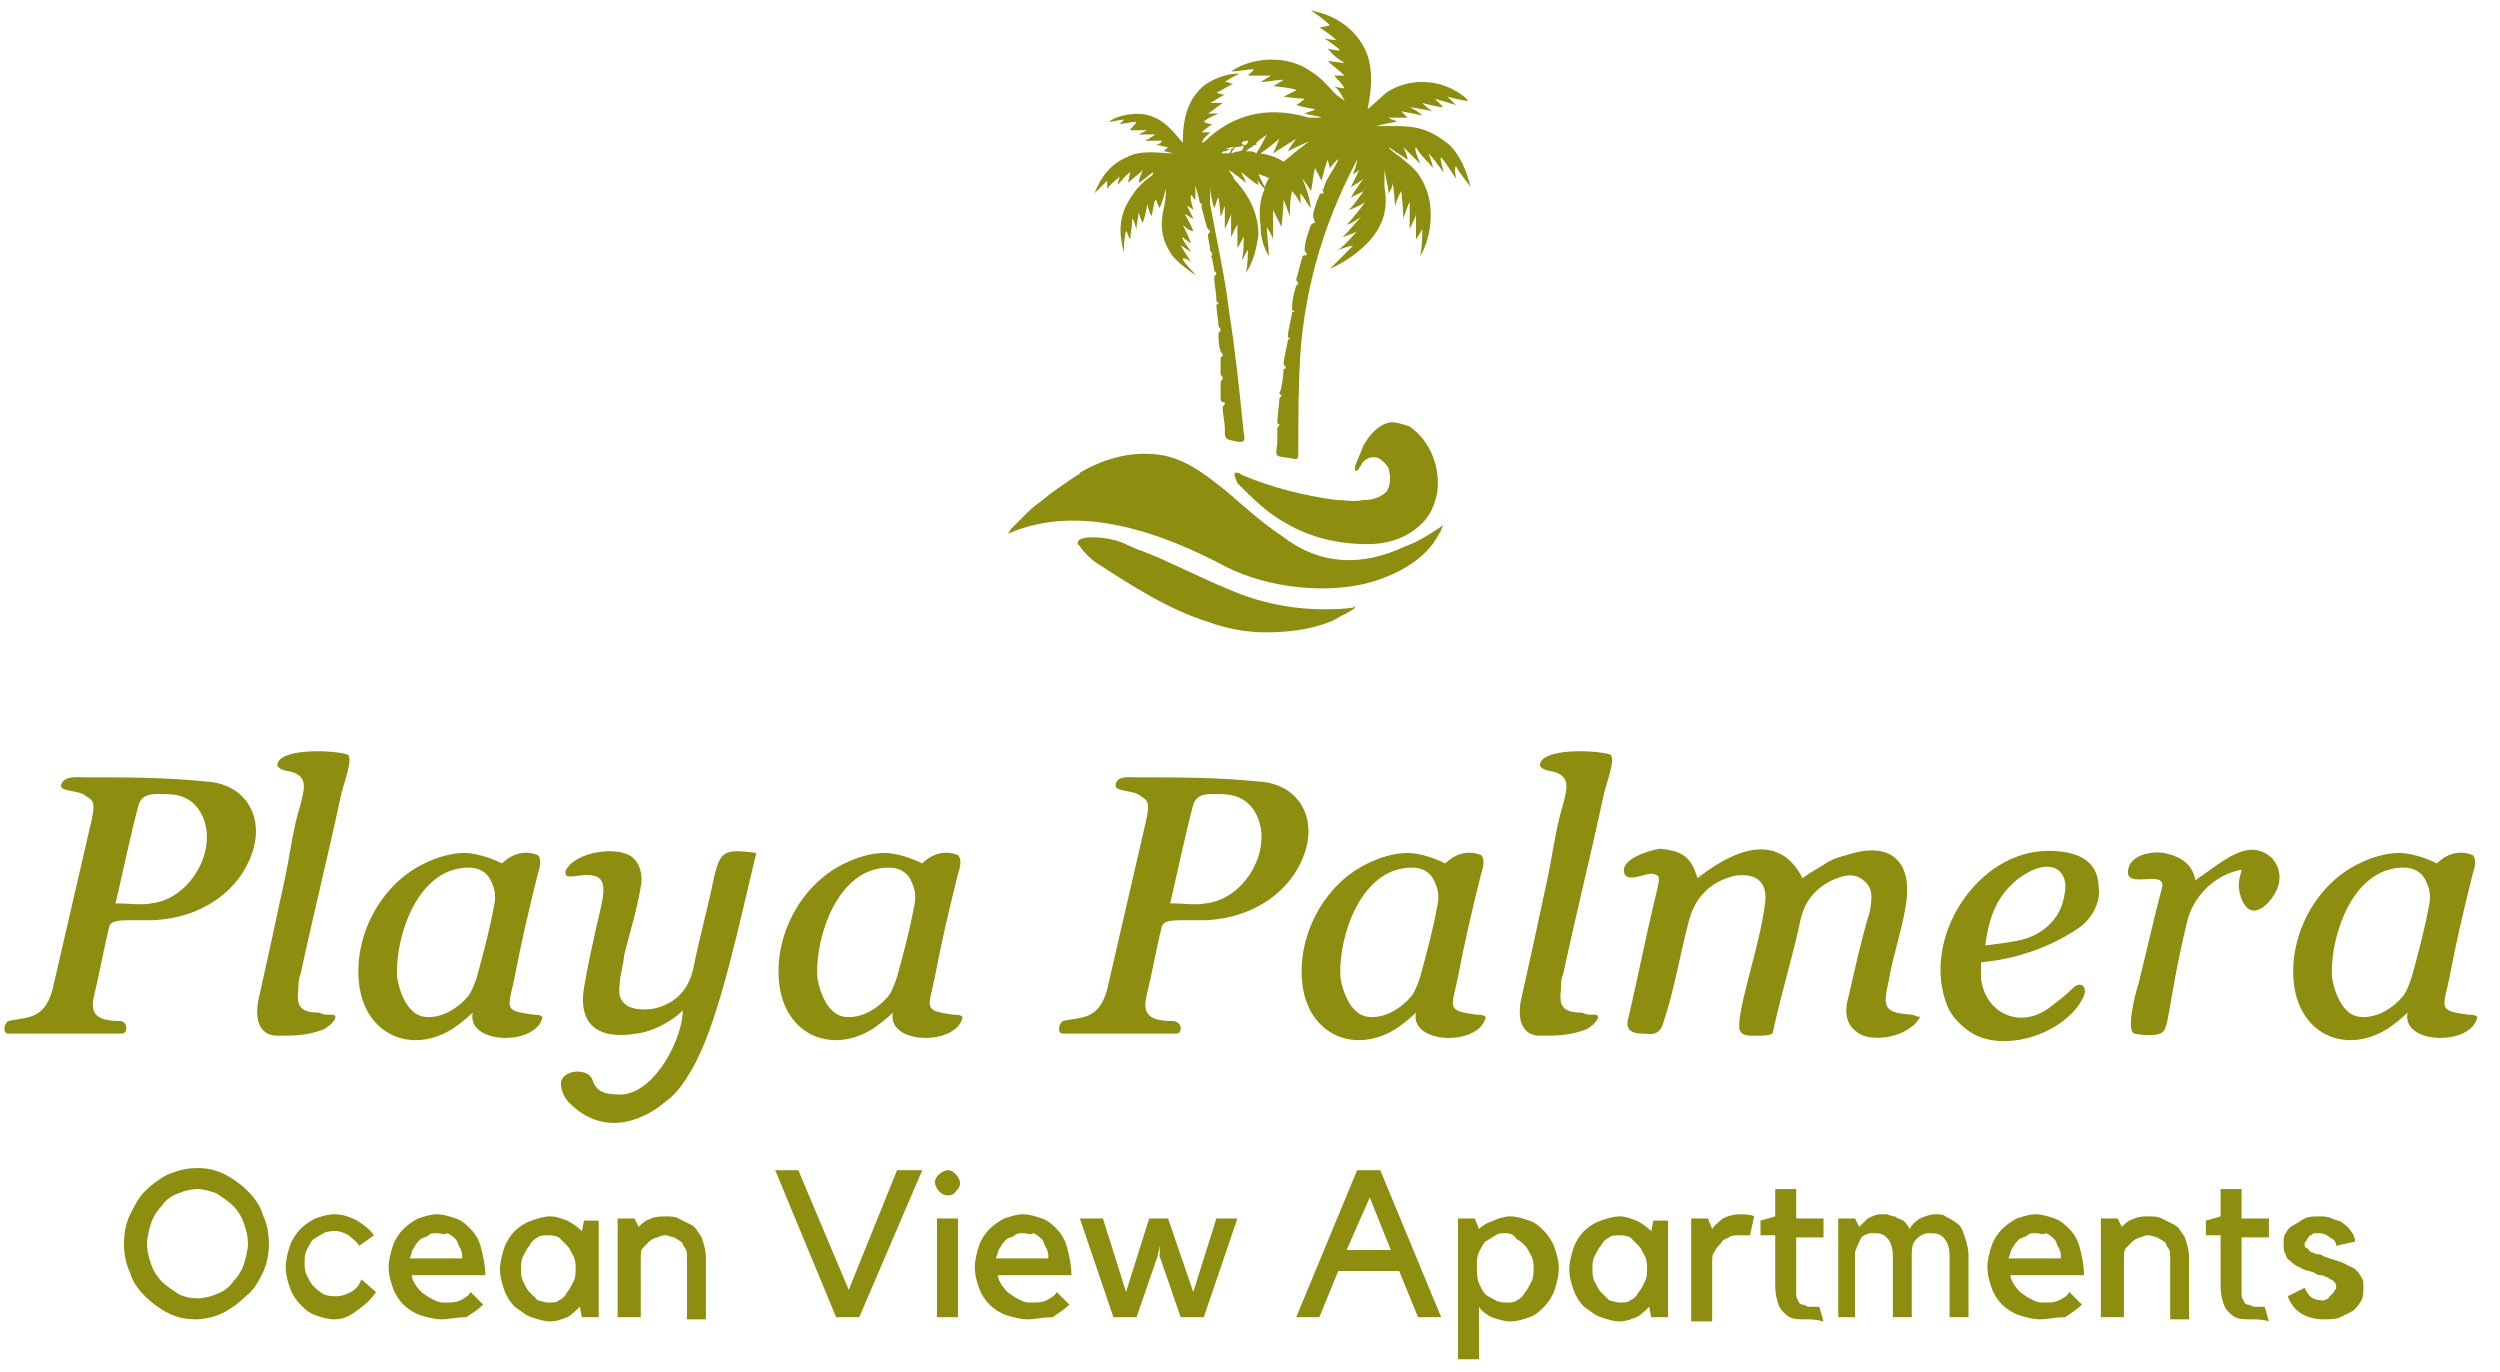 <?xml version="1.0" encoding="utf-8"?>
<!-- Generator: Adobe Illustrator 28.1.0, SVG Export Plug-In . SVG Version: 6.00 Build 0)  -->
<svg version="1.1" id="Warstwa_1" xmlns="http://www.w3.org/2000/svg" xmlns:xlink="http://www.w3.org/1999/xlink" x="0px" y="0px"
	 viewBox="0 0 119 65.3" style="enable-background:new 0 0 119 65.3;" xml:space="preserve">
<style type="text/css">
	.st0{fill:#8D8E0F;}
</style>
<g>
	<path class="st0" d="M68.7,25c0,0-0.1,0.2-0.1,0.2c0,0.1-0.1,0.2-0.1,0.2c-0.6,1.2-1.9,1.9-3.2,2.3c-2.1,0.6-4.9,0.3-6.9-0.7
		c-3-1.6-7-3.1-10.4-1.6c0,0,0,0,0,0c0,0,0,0,0,0c0-0.1,0.1-0.1,0.1-0.2c0.1-0.1,0.1-0.1,0.2-0.2c0.1-0.1,0.3-0.3,0.4-0.4
		c0.3-0.3,0.5-0.5,0.8-0.7c0.6-0.5,1.2-0.9,1.8-1.3c0,0,0.1,0,0.1-0.1c1.2-0.7,2.6-1.1,4.1-0.8c1.2,0.3,2,1,2.9,1.7
		c0.8,0.7,1.7,1.5,2.6,2.1c1.8,1.4,3.8,1.5,5.9,0.5C67.5,25.8,68.1,25.4,68.7,25"/>
	<path class="st0" d="M64.5,28.9c0,0.1-0.3,0.2-0.4,0.3c-0.3,0.1-0.5,0.3-0.8,0.4c-1,0.4-2.1,0.5-3.1,0.5c-0.9,0-1.9-0.2-2.7-0.5
		c-1.9-0.6-3.6-1.7-5.3-2.8c-0.3-0.2-0.6-0.5-0.8-0.8c0,0-0.1-0.1-0.1-0.1c-0.1-0.5,1.4-0.3,1.7-0.2c0.5,0.1,0.9,0.4,1.3,0.5
		c0.5,0.2,1,0.4,1.4,0.6c0.9,0.4,1.9,0.9,2.9,1.3c1.4,0.6,2.9,0.9,4.4,0.9c0.5,0,1,0,1.5-0.1C64.3,28.8,64.4,28.8,64.5,28.9
		C64.4,28.8,64.5,28.8,64.5,28.9C64.5,28.9,64.5,28.9,64.5,28.9"/>
	<path class="st0" d="M69.3,7.9c0.2,0.4,0.5,0.7,0.7,1c-0.2-0.8-0.5-1.5-1-2c-1-0.8-1.6-0.9-2.7-0.9c-0.1,0-0.7,0-0.8,0
		c0,0,0.8-0.2,1-0.2c-0.1-0.1-0.3-0.1-0.4-0.2c0.3,0,0.6,0,0.9,0c-0.1-0.1-0.3-0.3-0.3-0.3c0,0,0.6,0.1,1,0.2
		c-0.2-0.2-0.4-0.3-0.6-0.4c0,0,0.7,0.1,1.1,0.2c-0.2-0.1-0.4-0.3-0.5-0.4c0,0,0.7,0.2,1,0.2c-0.1-0.1-0.3-0.3-0.4-0.4
		c0,0,0.7,0.2,1,0.3c-0.1-0.1-0.3-0.3-0.4-0.4c0,0,0.7,0.2,1,0.2c-0.1-0.1-0.1-0.1-0.2-0.2c-1.3-1-2.8-0.8-3.7-0.2
		c-0.1,0.1-0.9,0.8-0.9,0.8c0.2-1,0.3-2.1-0.2-3c-0.5-0.9-1.4-1.5-2.5-1.7c0.3,0.2,0.6,0.4,0.9,0.7c0,0-0.3,0.1-0.5,0.1
		c0.3,0.2,0.6,0.4,0.8,0.6c0,0-0.4,0-0.6-0.1c0.3,0.2,0.6,0.4,0.8,0.6c0,0-0.4,0-0.6-0.1C63.4,2.6,63.7,2.8,64,3
		c0,0-0.8-0.1-0.8-0.1c0.2,0.2,0.6,0.5,0.8,0.7c0,0-0.3,0-0.5,0c0.2,0.2,0.4,0.4,0.5,0.6c0,0-0.3,0-0.5-0.1C63.8,4.3,64,4.8,64,4.8
		c-0.1-0.1-0.3-0.2-0.4-0.3c-0.4-0.4-0.7-0.8-1.2-1.1c-1.1-0.8-2.8-0.7-3.8,0c0.4,0,0.7-0.1,1.1-0.1c0,0-0.2,0.2-0.3,0.3
		c0,0,1.1,0,1.1,0c-0.2,0.1-0.3,0.2-0.5,0.3c0.4,0,0.7-0.1,1.1-0.1c0,0-0.3,0.2-0.5,0.3c0,0,1.1,0.1,1.1,0.2
		c-0.2,0.1-0.4,0.2-0.6,0.3c0,0,0.7,0.1,1,0.1c0,0-0.2,0.2-0.4,0.3c0.3,0.1,0.9,0.2,0.9,0.2c-0.1,0.1-0.3,0.1-0.5,0.2
		c0.3,0.1,0.6,0.1,0.8,0.2c0,0-0.4,0-0.6,0c-1.7-0.5-3.3-0.3-4.7,0.9c-0.1,0.1-0.3,0.3-0.4,0.3c0,0,0.1-0.2,0.1-0.2
		c0.1-0.1,0.2-0.2,0.3-0.3h-0.4c0.2-0.2,0.4-0.3,0.5-0.4c-0.1,0-0.2,0-0.4-0.1c0.2-0.2,0.5-0.3,0.7-0.4c-0.2,0-0.5,0-0.5,0
		c0.2-0.1,0.4-0.3,0.7-0.5c-0.2,0-0.6,0-0.6,0c0.2-0.1,0.5-0.3,0.7-0.4c-0.1,0-0.2,0-0.4-0.1c0.3-0.1,0.5-0.3,0.8-0.4
		c-0.1,0-0.2-0.1-0.4-0.1c0.3-0.2,0.5-0.3,0.7-0.4c-0.6,0-1.1,0.2-1.6,0.5c-0.9,0.7-1.1,1.7-1.1,2.8c-0.5-0.6-0.9-1.1-1.6-1.3
		c-0.6-0.2-1.6,0-1.9,0.3c0.2,0,0.4-0.1,0.7-0.1c-0.1,0.1-0.2,0.2-0.2,0.2c0.2,0,0.5-0.1,0.8-0.1C54,6,53.8,6.1,53.8,6.2
		c0.2,0,0.5,0,0.8,0c-0.2,0.1-0.4,0.2-0.4,0.2c0,0,0.6,0,0.8,0c0,0-0.3,0.2-0.5,0.3c0.2,0,0.6,0,0.8,0c0,0.1-0.2,0.2-0.3,0.2
		c0.2,0,0.4,0.1,0.6,0.1c-0.1,0.1-0.1,0.1-0.2,0.2c0.1,0,0.4,0.1,0.5,0.1c-0.7,0-1.6-0.2-2.3,0.2c-0.7,0.3-1.2,0.9-1.5,1.7
		c0.2-0.2,0.4-0.4,0.6-0.6c0,0.1,0,0.4,0,0.4c0.1-0.2,0.4-0.4,0.6-0.6c0,0-0.1,0.3-0.1,0.4c0.2-0.2,0.4-0.5,0.6-0.6
		c0,0-0.1,0.4-0.1,0.5c0.2-0.2,0.5-0.4,0.7-0.6c0,0-0.2,0.4-0.2,0.6c0.1,0,0.5-0.4,0.7-0.5l-0.1,0.3L55.3,8
		c-0.5,0.4-0.7,0.5-0.9,0.7c-0.2,0.2-0.4,0.4-0.5,0.6c-0.6,0.8-0.7,1.7-0.4,2.7c0-0.2,0-0.7,0.1-1c0.1,0.1,0.1,0.3,0.2,0.4
		c0-0.3,0.1-0.6,0.1-1c0.1,0.1,0.1,0.3,0.2,0.5c0-0.3,0.1-0.6,0.1-0.8c0,0,0.1,0.4,0.2,0.5c0.1-0.3,0.2-0.7,0.2-0.9
		c0,0,0.1,0.4,0.2,0.6c0.1-0.3,0.1-0.6,0.2-0.8c0.1,0.1,0.1,0.3,0.2,0.4c0.1-0.2,0.3-0.9,0.3-0.9c0,0.2,0,0.4-0.1,0.9
		c-0.2,0.8-0.1,1.5,0.3,2.1c0.2,0.4,0.8,0.8,1.2,1.1c-0.1-0.2-0.6-0.6-0.6-0.8c0.2,0,0.3,0.1,0.4,0.2c-0.1-0.2-0.5-0.8-0.5-0.8
		c0.1,0,0.3,0.2,0.5,0.3c-0.2-0.3-0.5-0.7-0.4-0.7c0.1,0.1,0.3,0.2,0.4,0.3c-0.1-0.3-0.4-0.9-0.4-0.9c0.1,0.1,0.3,0.3,0.5,0.3
		c-0.1-0.3-0.3-0.6-0.4-0.8c0.1,0,0.3,0.2,0.4,0.2c-0.1-0.2-0.2-0.4-0.3-0.6c0.2,0.1,0.2,0.1,0.3,0.2c0-0.1-0.2-0.6-0.1-0.7
		c0-0.1,0.2,0.3,0.2,0.2c0,0,0-0.7,0-0.7c0,0.1,0.2,0.7,0.2,0.8c0,0.1,0.1,0.1,0.1,0.1l0,0.2c0.1,0.3,0.2,0.9,0.3,1
		c0,0,0.1,0.1,0.1,0.1c0,0.1-0.1,0.1-0.1,0.2c0,0.2,0.1,0.5,0.1,0.7c0,0.1,0.1,0.1,0.1,0.2c0,0.1-0.1,0.1,0,0.2
		c0,0.1,0.1,0.5,0.1,0.6c0,0,0.1,0.1,0.1,0.1c0,0.1-0.1,0.1-0.1,0.2c0,0.4,0.1,0.7,0.1,1.1c0,0.1,0.1,0.1,0.1,0.1
		c0,0.1-0.1,0.1-0.1,0.1c0,0.3,0.1,0.8,0.1,1c0,0.1,0.1,0.1,0.1,0.2c0,0.1-0.1,0.1-0.1,0.2c0,0.2,0,0.6,0.1,0.8
		c0,0.1,0.1,0.1,0.1,0.2c0,0.1-0.1,0.1-0.1,0.1c0,0.2,0,0.6,0,0.8c0,0.1,0.1,0.1,0.1,0.2c0,0.1-0.1,0.1-0.1,0.2c0,0.1,0,0.6,0,0.8
		c0,0.2,0.2,0.1,0.2,0.2c0,0.1-0.1,0.1-0.1,0.2c0,0.3,0.1,0.7,0.1,1c0,0.5,0,0.5,0.5,0.6c0.4,0.1,0.5,0,0.4-0.4
		c-0.2-2-0.4-3.9-0.7-5.8c-0.2-1.7-0.6-3.4-0.9-5.1c0-0.1,0-0.8,0-0.8c0,0.2,0.1,0.8,0.2,1c0.1-0.2,0.1-0.4,0.2-0.5
		c0,0,0.1,0.7,0.1,0.9c0.1-0.1,0.1-0.3,0.2-0.5c0,0.4,0,0.7,0,1.1c0.1-0.2,0.3-0.7,0.3-0.7c0,0.3,0,0.8,0,1.1
		c0.1-0.2,0.2-0.5,0.3-0.6c0,0,0,0.8,0,1.1c0.1-0.1,0.3-0.6,0.3-0.5c0,0.3,0,0.8-0.1,1.1c0.1-0.1,0.2-0.4,0.3-0.5c0,0,0,0.8-0.1,1.1
		c0.4-0.6,0.5-1.2,0.6-1.8c0-1-0.4-1.8-1-2.5c-0.1-0.1-0.2-0.2-0.2-0.3c-0.1-0.1-0.2-0.3-0.2-0.3c0.2,0.1,0.8,0.6,0.8,0.6
		c0-0.1-0.2-0.4-0.2-0.5c0,0,0.7,0.6,0.8,0.6c0-0.1-0.1-0.4-0.2-0.5C59.7,8.4,60,8.8,60.2,9c-0.2,0.4-0.3,1-0.2,1.7
		c0,0.5,0.1,1,0.4,1.5c0-0.4-0.1-1-0.1-1.4c0,0,0.3,0.5,0.3,0.6c0,0,0-1,0-1.4c0,0,0.3,0.6,0.4,0.8c0,0,0.1-0.9,0.1-1.3
		c0,0,0.2,0.5,0.3,0.8c0-0.4,0-0.8,0.1-1.2c0.2,0.2,0.3,0.4,0.4,0.6c0,0,0-0.4,0-0.5c0.2,0.2,0.3,0.5,0.5,0.7
		c-0.1-0.7-0.3-1.1-0.4-1.4c0,0,0.3,0.4,0.4,0.6c0.1-0.4,0.1-0.8,0.2-1.1c0,0,0.2,0.4,0.3,0.6c0.1-0.3,0.2-0.8,0.3-1
		c0,0,0.1,0.4,0.1,0.4c0,0,0.4-0.5,0.4-0.4c-0.2,0.5-0.6,0.9-0.7,1.4C62.9,9,63,9.1,63,9.2c0,0-0.2,0-0.2,0.1c0,0-0.3,0.7-0.3,1
		l0.1,0.3c0,0-0.1,0-0.2,0.1c-0.1,0.3-0.3,0.8-0.3,1.2c0,0.1,0.1,0.1,0.1,0.2c0,0.1-0.1,0-0.2,0.1c-0.1,0.3-0.2,0.8-0.3,1.1
		c0,0.1,0.1,0.1,0.1,0.2c0,0-0.1,0.1-0.1,0.1c-0.1,0.3-0.2,0.7-0.2,1.1c0,0.1,0.1,0.1,0.1,0.1c0,0.1-0.1,0-0.1,0.1
		c0,0.1-0.2,0.9-0.2,1.1c0,0.1,0.1,0.1,0.1,0.1c0,0.1-0.1,0-0.1,0.1c0,0.1-0.2,0.9-0.2,1.1c0,0.1,0.1,0.1,0.1,0.2
		c0,0.1-0.1,0-0.1,0.1c0,0.2-0.1,1-0.2,1.1c0,0.1,0.1,0.1,0.1,0.1c0,0.1-0.1,0.1-0.1,0.2c0,0.1-0.1,0.9-0.1,1.1
		c0,0.1,0.1,0.1,0.1,0.1c0,0.1-0.1,0.1-0.1,0.2c0,0.2,0,0.5,0,0.7c-0.1,0.7-0.1,0.6,0.6,0.7c0.4,0.1,0.4,0.1,0.4-0.4
		c0-1.6,0-3,0.1-4.6c0.2-2.7,0.9-5.8,2.7-9.2c0,0.2-0.2,0.7-0.2,0.7c0,0,0.3-0.2,0.3-0.2c-0.1,0.2-0.3,0.6-0.4,0.8
		c0.2-0.1,0.5-0.3,0.6-0.4c0,0-0.5,0.7-0.6,0.9c0.2-0.1,0.4-0.2,0.6-0.3c0,0-0.4,0.6-0.7,0.9c0.3-0.1,0.7-0.3,0.8-0.4
		c0,0-0.6,0.8-0.9,1.1c0.3-0.1,0.6-0.3,0.7-0.4c0,0-0.6,0.7-0.9,1c0.2-0.1,0.6-0.2,0.7-0.3c0,0-0.6,0.7-0.9,0.9c0,0,0.5-0.2,0.7-0.2
		c0,0-0.9,0.9-1.1,1.1c0.9-0.4,2-1.2,2.4-2.1c0.3-0.6,0.3-1.2,0.2-1.8c0-0.2,0-0.9,0-0.9c0,0.3,0.2,0.9,0.2,1.2
		c0.1-0.1,0.2-0.4,0.2-0.5c0,0,0.1,0.8,0.1,1.1c0,0,0.2-0.6,0.3-0.7c0,0,0.1,0.9,0.1,1.3c0,0,0.2-0.6,0.3-0.8c0,0,0,0.9,0,1.3
		c0.1-0.2,0.3-0.6,0.3-0.7c0,0,0,0.9,0,1.2c0,0,0.2-0.3,0.3-0.5c0,0.3,0,0.8-0.1,1.3c0.6-1,0.7-2.6,0.1-3.6c-0.2-0.4-0.5-0.7-0.9-1
		c-0.2-0.2-0.6-0.4-0.7-0.6c0,0,0.6,0.4,0.9,0.6c0-0.2-0.2-0.6-0.2-0.6c0.2,0.2,0.6,0.6,0.8,0.8c-0.1-0.3-0.3-0.7-0.2-0.8
		C67.6,7.4,68,7.7,68.2,8c0-0.2-0.2-0.7-0.2-0.7c0.2,0.2,0.5,0.6,0.7,0.9c0-0.2-0.2-0.7-0.1-0.7c0.2,0.2,0.5,0.7,0.7,1
		C69.3,8.3,69.2,8.1,69.3,7.9 M59.4,6.6c0.1-0.1,0.2-0.2,0.2-0.2S59.5,6.5,59.4,6.6C59.4,6.6,59.4,6.6,59.4,6.6 M59.1,6.8
		C59.1,6.8,59.1,6.8,59.1,6.8c0.1-0.1,0.2-0.1,0.3-0.1c0,0.1,0,0.1-0.1,0.2C59.3,6.9,59.1,6.9,59.1,6.8 M58.5,7.3c0,0-0.3,0-0.3,0
		c-0.1,0,0-0.1,0.1-0.1c0.1,0,0.2-0.1,0.3-0.1C58.6,7.2,58.5,7.3,58.5,7.3 M58.3,7.1c0,0,0.3-0.1,0.4-0.1c0.1,0-0.1,0.1-0.1,0.1
		C58.6,7.1,58.3,7.1,58.3,7.1 M59,7.2c-0.1,0-0.4,0.1-0.4,0.1c0,0,0.1-0.2,0.2-0.3c0,0,0.3,0,0.4-0.1C59.2,7.1,59.1,7.2,59,7.2
		 M59.3,7.2c0.1-0.1,0.3-0.2,0.4-0.3c0,0,0.1,0,0.1,0c0,0,0-0.1,0-0.1c0.2-0.2,0.4-0.3,0.5-0.4C60.2,6.6,60,7,59.8,7.3
		C59.7,7.2,59.5,7.2,59.3,7.2 M60.4,8.5c-0.1,0.1-0.1,0.2-0.2,0.4c-0.1-0.2-0.3-0.6-0.3-0.6C60,8.3,60.5,8.5,60.4,8.5 M61.1,7.7
		c0,0-0.4-0.3-1.1-0.4c0.3-0.2,0.8-0.6,0.9-0.7c0,0-0.2,0.5-0.3,0.7c0,0,0.8-0.5,1.1-0.7c0,0-0.3,0.4-0.4,0.6c0,0,0.8-0.4,1.1-0.5
		C62.4,6.6,61.1,7.7,61.1,7.7"/>
	<path class="st0" d="M58.8,22.5c0.1,0,0.2,0,0.3,0.1c1.4,0.6,3,1,4.5,1.2c0.4,0,0.9,0.1,1.3,0c0.4,0,0.8-0.1,1.1-0.4
		c0.2-0.3,0.2-0.7,0.1-1.1c-0.1-0.2-0.3-0.4-0.5-0.5c-0.3-0.1-0.6,0-0.8,0.3c0,0.1-0.1,0.1-0.1,0.2c0,0-0.1,0.1-0.1,0.1
		c0,0,0,0-0.1,0c0,0,0,0,0,0c0-0.1,0-0.1,0-0.2c0.1-0.3,0.3-0.7,0.4-1c0.3-0.5,0.7-1,1.3-1.1c0.3,0,0.6,0.1,0.9,0.2
		c1,0.7,1.5,2,1.3,3.2c-0.1,0.5-0.3,1-0.7,1.4c-0.7,0.7-1.6,1-2.6,1c-1.4,0-2.7-0.3-3.9-1c-0.9-0.5-1.6-1.2-2.3-1.9
		C58.8,22.7,58.7,22.6,58.8,22.5C58.8,22.5,58.8,22.5,58.8,22.5"/>
	<path class="st0" d="M80.8,41.8c3.2-2.5,4.5-1,5,0c0.4-0.3,0.8-0.5,1.1-0.7c0.3-0.2,0.6-0.3,1-0.4c2.1-0.7,3.2,0.3,2.8,2.5
		c-0.2,1.2-0.6,2.3-0.8,3.5c-0.3,1.3-0.2,1.5,1.1,1.6c0.1,0,0.2,0.1,0.4,0.1c-0.4,0.8-1.8,1.2-2.7,0.9c-0.7-0.3-1-0.9-0.7-1.9
		c0.3-1.3,0.6-2.7,1-4c0.1-0.6,0.2-1.1-0.3-1.5c-0.5-0.4-1-0.2-1.5,0c-0.8,0.4-1.3,1-1.5,1.9c-0.3,1.5-1,3.8-1.3,5.3
		c0,0.2-0.4,0.2-0.9,0.2c-0.3,0-0.6,0-0.7-0.3c-0.1-0.6,0.4-2.3,0.7-3.5c0.2-0.8,0.4-1.6,0.5-2.4c0.2-1.1-0.4-1.6-1.5-1.4
		c-1.1,0.3-1.8,1-2.1,2.1c-0.4,1.5-0.7,3.3-1.2,4.8c-0.2,0.8-0.7,0.6-1,0.6c-0.2,0-0.9,0-0.7-0.7c0.4-1.7,0.8-3.7,1.2-5.4
		c0.3-1.3,0.4-1.4,0-1.5c-0.3-0.1-1.3,0.5-1.4-0.1c-0.1-0.6,1.1-1,1.7-1.1C80.1,40.5,80.5,40.8,80.8,41.8"/>
	<path class="st0" d="M5.8,49.2c0,0-5.4,0-5.4,0c-0.3,0-0.2-0.5,0-0.6c0.8-0.2,1.7,0,2.1-1.5c0.6-2.6,1.2-5.2,1.8-7.8
		c0.3-1.2,0.1-1.2-0.2-1.4c-0.3-0.3-1.2-0.2-1.2-0.5C3,36.9,3.7,37,4,37c1.9,0,3.9,0,5.8,0.2c1.9,0.1,2.8,1.7,2.2,3.4
		c-0.6,1.8-2.4,3.1-4.7,3.2c-0.3,0-0.5,0-0.8,0c-0.8,0-1.2,0-1.3,0.3c-0.2,0.8-0.5,2.4-0.7,3.2c-0.2,0.8-0.1,1.3,1.2,1.3
		C6.1,48.6,6.1,49.2,5.8,49.2 M5.5,43c0.7,0,1.2,0.1,1.7,0c1.8-0.2,3.1-2.4,2.5-4c-0.3-0.8-0.9-1.2-1.8-1.2c-0.5,0-1.1-0.1-1.3,0.5
		C6.2,39.8,5.9,41.3,5.5,43"/>
	<path class="st0" d="M56,49.2c0,0-5.4,0-5.4,0c-0.3,0-0.2-0.5,0-0.6c0.8-0.2,1.7,0,2.1-1.5c0.6-2.6,1.2-5.2,1.8-7.8
		c0.3-1.2,0.1-1.2-0.2-1.4c-0.3-0.3-1.2-0.2-1.2-0.5c0-0.5,0.7-0.4,1-0.4c1.9,0,3.9,0,5.8,0.2c1.9,0.1,2.8,1.7,2.2,3.4
		c-0.6,1.8-2.4,3.1-4.7,3.2c-0.3,0-0.5,0-0.8,0c-0.8,0-1.2,0-1.3,0.3c-0.2,0.8-0.5,2.4-0.7,3.2c-0.2,0.8-0.1,1.3,1.2,1.3
		C56.3,48.6,56.3,49.2,56,49.2 M55.7,43c0.7,0,1.2,0.1,1.7,0c1.8-0.2,3.1-2.4,2.5-4c-0.3-0.8-0.9-1.2-1.8-1.2
		c-0.5,0-1.1-0.1-1.3,0.5C56.4,39.8,56.1,41.3,55.7,43"/>
	<path class="st0" d="M25.6,40.7c0.2,0.2,0.1,0.6,0,0.9c-0.4,1.6-0.8,3.3-1.1,4.9c-0.3,1.5-0.6,1.6,0.9,1.8c0.1,0,0.5,0,0.4,0.2
		c-0.4,1.3-3.6,1.2-3.3-0.3c-0.3,0.3-0.7,0.6-1,0.8c-2,1.2-4.1,0.2-4.4-2.1c-0.3-2.3,1-4.8,3.1-5.8c0.6-0.3,1.3-0.5,1.9-0.5
		c0.5,0,1.2,0.2,1.8,0.5C23.9,41.1,24.6,40.3,25.6,40.7 M18.9,46c0,0.2,0,0.3,0,0.5c0.1,0.7,0.5,1.8,1.3,1.9c0.8,0.1,1.6-0.4,2.1-1
		c0.2-0.3,0.3-0.6,0.4-0.9c0.3-1.1,0.6-2.2,0.8-3.3c0.1-0.4,0.1-0.8-0.1-1.2c-0.2-0.5-0.6-0.7-1.1-0.7C20.1,41.3,19,44,18.9,46"/>
	<path class="st0" d="M45.6,40.7c0.2,0.2,0.1,0.6,0,0.9c-0.4,1.6-0.8,3.3-1.1,4.9c-0.3,1.5-0.6,1.6,0.9,1.8c0.1,0,0.5,0,0.4,0.2
		c-0.4,1.3-3.6,1.2-3.3-0.3c-0.3,0.3-0.7,0.6-1,0.8c-2,1.2-4.1,0.2-4.4-2.1c-0.3-2.3,1-4.8,3.1-5.8c0.6-0.3,1.3-0.5,1.9-0.5
		c0.5,0,1.2,0.2,1.8,0.5C43.9,41.1,44.6,40.3,45.6,40.7 M38.9,46c0,0.2,0,0.3,0,0.5c0.1,0.7,0.5,1.8,1.3,1.9c0.8,0.1,1.6-0.4,2.1-1
		c0.2-0.3,0.3-0.6,0.4-0.9c0.3-1.1,0.6-2.2,0.8-3.3c0.1-0.4,0.1-0.8-0.1-1.2c-0.2-0.5-0.6-0.7-1.1-0.7C40.1,41.3,39,44,38.9,46"/>
	<path class="st0" d="M70.5,40.7c0.2,0.2,0.1,0.6,0,0.9c-0.4,1.6-0.8,3.3-1.1,4.9c-0.3,1.5-0.6,1.6,0.9,1.8c0.1,0,0.5,0,0.4,0.2
		c-0.4,1.3-3.6,1.2-3.3-0.3c-0.3,0.3-0.7,0.6-1,0.8c-2,1.2-4.1,0.2-4.4-2.1c-0.3-2.3,1-4.8,3.1-5.8c0.6-0.3,1.3-0.5,1.9-0.5
		c0.5,0,1.2,0.2,1.8,0.5C68.8,41.1,69.5,40.3,70.5,40.7 M63.8,46c0,0.2,0,0.3,0,0.5c0.1,0.7,0.5,1.8,1.3,1.9c0.8,0.1,1.6-0.4,2.1-1
		c0.2-0.3,0.3-0.6,0.4-0.9c0.3-1.1,0.6-2.2,0.8-3.3c0.1-0.4,0.1-0.8-0.1-1.2c-0.2-0.5-0.6-0.7-1.1-0.7C65,41.3,63.9,44,63.8,46"/>
	<path class="st0" d="M117.7,40.7c0.2,0.2,0.1,0.6,0,0.9c-0.4,1.6-0.8,3.3-1.1,4.9c-0.3,1.5-0.6,1.6,0.9,1.8c0.1,0,0.5,0,0.4,0.2
		c-0.4,1.3-3.6,1.2-3.3-0.3c-0.3,0.3-0.7,0.6-1,0.8c-2,1.2-4.1,0.2-4.4-2.1c-0.3-2.3,1-4.8,3.1-5.8c0.6-0.3,1.3-0.5,1.9-0.5
		c0.5,0,1.2,0.2,1.8,0.5C116,41.1,116.7,40.3,117.7,40.7 M111,46c0,0.2,0,0.3,0,0.5c0.1,0.7,0.5,1.8,1.3,1.9c0.8,0.1,1.6-0.4,2.1-1
		c0.2-0.3,0.3-0.6,0.4-0.9c0.3-1.1,0.6-2.2,0.8-3.3c0.1-0.4,0.1-0.8-0.1-1.2c-0.2-0.5-0.6-0.7-1.1-0.7C112.2,41.3,111.1,44,111,46"
		/>
	<path class="st0" d="M97.5,40.5c1.6,0,2.4,0.6,2.4,1.8c0.1,0.8-0.5,1.6-1,1.9c-2.2,1.5-4.6,1.6-4.6,1.6s0,0.2,0,0.8
		c0.2,1.6,1.8,2.4,3.2,1.4c0.4-0.3,0.8-0.6,1.1-0.9c0.1-0.1,0.4-0.4,0.6-0.1c0.1,0.2,0,0.4-0.1,0.6c-0.9,1.6-3.6,2.5-5.2,1.6
		c-0.5-0.3-1-0.8-1.2-1.3C91.4,44.7,94.1,40.5,97.5,40.5 M94.5,45c1.7-0.2,2.1-0.3,2.7-0.7c0.7-0.5,1-1.1,1.1-1.9
		c0.1-0.8-0.4-1.3-1.2-1.1c-0.4,0.1-0.7,0.3-1,0.5C95.1,42.6,94.7,43.5,94.5,45"/>
	<path class="st0" d="M15.8,48.3c0.4,0,0,0.5-0.4,0.7c-0.8,0.3-1.4,0.3-2.2,0.3c-0.8,0-1.1-0.7-0.9-1.7c0.4-1.8,0.8-3.6,1.2-5.5
		c0.3-1.3,0.4-2.5,0.8-3.8c0.2-0.8,0.4-1.4-0.6-1.6c-0.1,0-0.5-0.1-0.5-0.3c0.1-0.8,2.6-0.7,3.3-0.5c0.4,0.1-0.2,1.5-0.3,2.1
		c-0.6,2.8-1.3,5.6-1.9,8.4c-0.1,0.2-0.1,0.5-0.1,0.7c-0.1,0.8,0.1,1.1,1,1.1C15.4,48.3,15.4,48.3,15.8,48.3"/>
	<path class="st0" d="M75.9,48.3c0.4,0,0,0.5-0.4,0.7c-0.8,0.3-1.4,0.3-2.2,0.3c-0.8,0-1.1-0.7-0.9-1.7c0.4-1.8,0.8-3.6,1.2-5.5
		c0.3-1.3,0.4-2.5,0.8-3.8c0.2-0.8,0.4-1.4-0.6-1.6c-0.1,0-0.5-0.1-0.5-0.3c0.1-0.8,2.6-0.7,3.3-0.5c0.4,0.1-0.2,1.5-0.3,2.1
		c-0.6,2.8-1.3,5.6-1.9,8.4c-0.1,0.2-0.1,0.5-0.1,0.7c-0.1,0.8,0.1,1.1,1,1.1C75.5,48.3,75.6,48.3,75.9,48.3"/>
	<path class="st0" d="M101.3,41.4c0.1-0.7,1.1-0.9,1.7-0.8c1,0.2,1.4,0.7,1.5,1.3c0.6-0.4,1.2-0.9,1.8-1.2c0.6-0.3,1.2-0.4,1.8,0.1
		c0.5,0.5,0.5,1.2,0.2,1.7c-0.2,0.4-1.1,1.5-1.6,0.3c-0.3-0.8,0-1.2,0-1.4c-1.2,0.2-2.3,1.2-2.6,2.5c-1,4.2-0.8,5.2-1.3,5.3
		c-0.2,0.1-0.7,0.1-1.2,0c-0.4-0.1,0-1.8,0.2-2.4c0.3-1.2,0.8-3.4,1.1-4.5C103.2,41.3,101.1,42.4,101.3,41.4"/>
	<path class="st0" d="M33.1,50.6c1.2-2.3,2.1-6.7,2.9-10c-1.5-0.2-1.7-0.1-2,1.1c-0.3,1.5-0.7,2.9-1,4.4c-0.2,0.9-0.7,1.5-1.5,1.8
		c-0.5,0.2-1.2,0.2-1.6,0c-0.3-0.2-0.5-0.4-0.4-1.1c0-0.3,0.2-1,0.2-1.3c0.3-1.2,0.6-2.1,0.8-3.3c0.1-0.4,0-1-0.3-1.3
		c-0.6-0.7-2.9-0.4-3.3,0.6c0.1,0-0.2,0.3,0.5,0.2c1.3-0.2,1.5,0.2,1.2,1.5c-0.3,1.3-0.6,2.6-0.8,3.8c-0.3,1.8,0.7,2.5,2.5,2.2
		c0.8-0.1,1.7-0.6,2.2-1.1c0,1.3-1.3,3.9-2.9,4c-0.8,0-1.2-0.1-1.4-0.7c-0.2-0.6-1.5-0.5-1.5,0.2c0,0,0,0.5,0.4,0.9
		c1.8,1.8,3.8,0.6,4.5,0C32,52.2,32.4,51.9,33.1,50.6"/>
	<path class="st0" d="M9.4,55.6c0.5,0,0.9,0.1,1.3,0.3c0.4,0.2,0.8,0.5,1.1,0.8c0.3,0.3,0.6,0.7,0.7,1.1c0.2,0.4,0.3,0.9,0.3,1.4
		c0,0.5-0.1,1-0.3,1.4c-0.2,0.4-0.4,0.8-0.8,1.1c-0.3,0.3-0.7,0.6-1.1,0.8c-0.4,0.2-0.9,0.3-1.3,0.3c-0.5,0-0.9-0.1-1.3-0.3
		c-0.4-0.2-0.8-0.5-1.1-0.8c-0.3-0.3-0.6-0.7-0.7-1.1c-0.2-0.4-0.3-0.9-0.3-1.4c0-0.5,0.1-1,0.3-1.4c0.2-0.4,0.4-0.8,0.7-1.1
		c0.3-0.3,0.7-0.6,1.1-0.8C8.5,55.7,8.9,55.6,9.4,55.6 M9.4,61.8c0.3,0,0.7-0.1,0.9-0.2c0.3-0.1,0.6-0.3,0.8-0.6
		c0.2-0.2,0.4-0.5,0.5-0.8c0.1-0.3,0.2-0.7,0.2-1c0-0.4-0.1-0.7-0.2-1c-0.1-0.3-0.3-0.6-0.5-0.8c-0.2-0.2-0.5-0.4-0.8-0.6
		c-0.3-0.1-0.6-0.2-0.9-0.2c-0.3,0-0.7,0.1-0.9,0.2c-0.3,0.1-0.6,0.3-0.8,0.6c-0.2,0.2-0.4,0.5-0.5,0.8c-0.1,0.3-0.2,0.7-0.2,1
		c0,0.4,0.1,0.7,0.2,1c0.1,0.3,0.3,0.6,0.5,0.8c0.2,0.2,0.5,0.4,0.8,0.6C8.7,61.7,9,61.8,9.4,61.8"/>
	<path class="st0" d="M15.9,62.8c-0.3,0-0.6-0.1-0.9-0.2c-0.3-0.1-0.5-0.3-0.7-0.5s-0.4-0.5-0.5-0.8c-0.1-0.3-0.2-0.6-0.2-1
		c0-0.3,0.1-0.7,0.2-1c0.1-0.3,0.3-0.6,0.5-0.8c0.2-0.2,0.5-0.4,0.7-0.5c0.3-0.1,0.6-0.2,0.9-0.2c0.4,0,0.7,0.1,1.1,0.3
		c0.3,0.2,0.6,0.4,0.8,0.7l-0.7,0.5c-0.1-0.2-0.3-0.3-0.5-0.5c-0.2-0.1-0.4-0.2-0.6-0.2c-0.2,0-0.4,0-0.6,0.1
		c-0.2,0.1-0.3,0.2-0.5,0.3c-0.1,0.1-0.2,0.3-0.3,0.5c-0.1,0.2-0.1,0.4-0.1,0.6c0,0.2,0,0.4,0.1,0.6c0.1,0.2,0.2,0.4,0.3,0.5
		c0.1,0.1,0.3,0.3,0.5,0.4c0.2,0.1,0.4,0.1,0.6,0.1c0.3,0,0.5-0.1,0.7-0.2c0.2-0.1,0.4-0.3,0.5-0.6l0.7,0.6
		c-0.2,0.3-0.5,0.6-0.8,0.8C16.6,62.7,16.3,62.8,15.9,62.8"/>
	<path class="st0" d="M21,62.8c-0.3,0-0.7-0.1-1-0.2c-0.3-0.1-0.6-0.3-0.8-0.5c-0.2-0.2-0.4-0.5-0.5-0.8c-0.1-0.3-0.2-0.6-0.2-1
		c0-0.3,0.1-0.7,0.2-1c0.1-0.3,0.3-0.6,0.5-0.8c0.2-0.2,0.5-0.4,0.7-0.5c0.3-0.1,0.6-0.2,0.9-0.2c0.3,0,0.6,0.1,0.9,0.2
		c0.3,0.1,0.5,0.3,0.7,0.5c0.2,0.2,0.4,0.5,0.5,0.9c0.1,0.4,0.2,0.8,0.2,1.3h-3.5c0,0.2,0.1,0.3,0.2,0.5c0.1,0.1,0.2,0.3,0.4,0.4
		c0.1,0.1,0.3,0.2,0.5,0.3c0.2,0.1,0.3,0.1,0.5,0.1c0.3,0,0.5,0,0.7-0.1c0.2-0.1,0.4-0.2,0.5-0.4l0.6,0.6c-0.2,0.2-0.5,0.4-0.8,0.6
		C21.7,62.7,21.4,62.8,21,62.8 M20.8,58.7c-0.2,0-0.3,0-0.4,0.1c-0.1,0.1-0.3,0.1-0.4,0.2c-0.1,0.1-0.2,0.2-0.3,0.4
		c-0.1,0.1-0.1,0.3-0.2,0.5H22c0-0.2,0-0.3-0.1-0.5c-0.1-0.1-0.1-0.3-0.2-0.4c-0.1-0.1-0.2-0.2-0.4-0.3C21.1,58.8,21,58.7,20.8,58.7
		"/>
	<path class="st0" d="M28.5,58v4.7h-0.8l-0.1-0.5c-0.2,0.2-0.4,0.4-0.6,0.5c-0.3,0.1-0.5,0.2-0.8,0.2c-0.3,0-0.6-0.1-0.9-0.2
		c-0.3-0.1-0.5-0.3-0.8-0.5c-0.2-0.2-0.4-0.5-0.5-0.8c-0.1-0.3-0.2-0.6-0.2-1c0-0.3,0.1-0.7,0.2-1c0.1-0.3,0.3-0.6,0.5-0.8
		c0.2-0.2,0.5-0.4,0.8-0.5c0.3-0.1,0.6-0.2,0.9-0.2c0.3,0,0.5,0.1,0.8,0.2c0.2,0.1,0.5,0.3,0.7,0.5l0.1-0.5H28.5z M26.1,62
		c0.2,0,0.4,0,0.5-0.1c0.2-0.1,0.3-0.2,0.4-0.4c0.1-0.1,0.2-0.3,0.3-0.5c0.1-0.2,0.1-0.4,0.1-0.6c0-0.2,0-0.4-0.1-0.6
		c-0.1-0.2-0.2-0.4-0.3-0.5c-0.1-0.1-0.3-0.3-0.4-0.4c-0.2-0.1-0.4-0.1-0.5-0.1c-0.2,0-0.4,0-0.5,0.1c-0.2,0.1-0.3,0.2-0.4,0.4
		c-0.1,0.1-0.2,0.3-0.3,0.5c-0.1,0.2-0.1,0.4-0.1,0.6c0,0.2,0,0.4,0.1,0.6c0.1,0.2,0.2,0.4,0.3,0.5c0.1,0.1,0.3,0.3,0.4,0.4
		C25.7,61.9,25.9,62,26.1,62"/>
	<path class="st0" d="M30.4,62.7h-1V58h0.8l0.2,0.4c0.2-0.2,0.3-0.3,0.6-0.4c0.2-0.1,0.5-0.1,0.7-0.1c0.2,0,0.4,0,0.6,0.1
		c0.2,0.1,0.4,0.2,0.6,0.3c0.2,0.1,0.3,0.3,0.5,0.6c0.1,0.3,0.2,0.6,0.2,1v2.9h-0.9v-2.9c0-0.2,0-0.4-0.1-0.5
		c-0.1-0.1-0.1-0.3-0.2-0.3c-0.1-0.1-0.2-0.1-0.3-0.2c-0.1,0-0.3-0.1-0.4-0.1c-0.1,0-0.2,0-0.4,0.1c-0.1,0-0.3,0.1-0.4,0.2
		c-0.1,0.1-0.2,0.2-0.3,0.3c-0.1,0.1-0.1,0.3-0.1,0.5V62.7z"/>
	<polygon class="st0" points="39.8,62.7 36.9,55.7 38,55.7 40.4,61.4 42.7,55.7 43.9,55.7 40.9,62.7 	"/>
	<path class="st0" d="M45.1,56.9c-0.2,0-0.3-0.1-0.4-0.2c-0.1-0.1-0.2-0.3-0.2-0.4c0-0.2,0.1-0.3,0.2-0.4c0.1-0.1,0.3-0.2,0.4-0.2
		c0.2,0,0.3,0.1,0.4,0.2s0.2,0.3,0.2,0.4c0,0.2-0.1,0.3-0.2,0.4C45.4,56.9,45.2,56.9,45.1,56.9 M45.6,62.7h-1V58h1L45.6,62.7z"/>
	<path class="st0" d="M48.9,62.8c-0.3,0-0.7-0.1-1-0.2c-0.3-0.1-0.6-0.3-0.8-0.5c-0.2-0.2-0.4-0.5-0.5-0.8c-0.1-0.3-0.2-0.6-0.2-1
		c0-0.3,0.1-0.7,0.2-1c0.1-0.3,0.3-0.6,0.5-0.8c0.2-0.2,0.5-0.4,0.7-0.5c0.3-0.1,0.6-0.2,0.9-0.2c0.3,0,0.6,0.1,0.9,0.2
		c0.3,0.1,0.5,0.3,0.7,0.5c0.2,0.2,0.4,0.5,0.5,0.9c0.1,0.4,0.2,0.8,0.2,1.3h-3.5c0,0.2,0.1,0.3,0.2,0.5c0.1,0.1,0.2,0.3,0.4,0.4
		c0.1,0.1,0.3,0.2,0.5,0.3c0.2,0.1,0.3,0.1,0.5,0.1c0.3,0,0.5,0,0.7-0.1c0.2-0.1,0.4-0.2,0.5-0.4l0.6,0.6c-0.2,0.2-0.5,0.4-0.8,0.6
		C49.6,62.7,49.3,62.8,48.9,62.8 M48.7,58.7c-0.2,0-0.3,0-0.4,0.1c-0.1,0.1-0.3,0.1-0.4,0.2c-0.1,0.1-0.2,0.2-0.3,0.4
		c-0.1,0.1-0.1,0.3-0.2,0.5h2.5c0-0.2,0-0.3-0.1-0.5c-0.1-0.1-0.1-0.3-0.2-0.4c-0.1-0.1-0.2-0.2-0.4-0.3
		C49,58.8,48.9,58.7,48.7,58.7"/>
	<polygon class="st0" points="53,62.7 51.4,58 52.5,58 53.6,61.5 54.7,58 55.6,58 56.8,61.5 57.9,58 58.9,58 57.3,62.7 56.2,62.7 
		55.2,59.8 55.2,59.3 55.1,59.8 54.1,62.7 	"/>
	<path class="st0" d="M62.8,62.7h-1.1l2.9-7h1.1l2.9,7h-1.1l-0.9-2.2h-2.9L62.8,62.7z M64.1,59.5h2.1l-1-2.5L64.1,59.5z"/>
	<path class="st0" d="M69.4,64.7V58h0.8l0.2,0.5c0.2-0.2,0.4-0.3,0.7-0.4c0.2-0.1,0.5-0.2,0.8-0.2c0.3,0,0.6,0.1,0.9,0.2
		c0.3,0.1,0.5,0.3,0.7,0.5c0.2,0.2,0.4,0.5,0.5,0.8c0.1,0.3,0.2,0.6,0.2,1c0,0.3-0.1,0.7-0.2,1c-0.1,0.3-0.3,0.6-0.5,0.8
		c-0.2,0.2-0.4,0.4-0.7,0.5c-0.3,0.1-0.6,0.2-0.9,0.2c-0.3,0-0.6-0.1-0.9-0.2c-0.2-0.1-0.5-0.3-0.6-0.5v2.5H69.4z M71.7,58.7
		c-0.2,0-0.4,0-0.5,0.1c-0.2,0.1-0.3,0.2-0.5,0.3c-0.1,0.1-0.2,0.3-0.3,0.5c-0.1,0.2-0.1,0.4-0.1,0.7c0,0.3,0,0.5,0.1,0.8
		c0.1,0.2,0.2,0.4,0.3,0.5c0.1,0.1,0.3,0.2,0.5,0.3c0.2,0.1,0.4,0.1,0.5,0.1c0.2,0,0.4,0,0.5-0.1c0.2-0.1,0.3-0.2,0.4-0.4
		c0.1-0.1,0.2-0.3,0.3-0.5c0.1-0.2,0.1-0.4,0.1-0.6s0-0.4-0.1-0.6c-0.1-0.2-0.2-0.4-0.3-0.5c-0.1-0.1-0.3-0.3-0.4-0.3
		C72.1,58.8,71.9,58.7,71.7,58.7"/>
	<path class="st0" d="M79.4,58v4.7h-0.8l-0.1-0.5c-0.2,0.2-0.4,0.4-0.6,0.5c-0.3,0.1-0.5,0.2-0.8,0.2c-0.3,0-0.6-0.1-0.9-0.2
		c-0.3-0.1-0.5-0.3-0.8-0.5c-0.2-0.2-0.4-0.5-0.5-0.8c-0.1-0.3-0.2-0.6-0.2-1c0-0.3,0.1-0.7,0.2-1c0.1-0.3,0.3-0.6,0.5-0.8
		c0.2-0.2,0.5-0.4,0.8-0.5c0.3-0.1,0.6-0.2,0.9-0.2c0.3,0,0.5,0.1,0.8,0.2c0.2,0.1,0.5,0.3,0.7,0.5l0.1-0.5H79.4z M77.1,62
		c0.2,0,0.4,0,0.5-0.1c0.2-0.1,0.3-0.2,0.4-0.4c0.1-0.1,0.2-0.3,0.3-0.5c0.1-0.2,0.1-0.4,0.1-0.6c0-0.2,0-0.4-0.1-0.6
		c-0.1-0.2-0.2-0.4-0.3-0.5c-0.1-0.1-0.3-0.3-0.4-0.4c-0.2-0.1-0.4-0.1-0.5-0.1c-0.2,0-0.4,0-0.5,0.1c-0.2,0.1-0.3,0.2-0.4,0.4
		c-0.1,0.1-0.2,0.3-0.3,0.5c-0.1,0.2-0.1,0.4-0.1,0.6c0,0.2,0,0.4,0.1,0.6c0.1,0.2,0.2,0.4,0.3,0.5c0.1,0.1,0.3,0.3,0.4,0.4
		C76.7,61.9,76.9,62,77.1,62"/>
	<path class="st0" d="M83.1,58.8c0,0-0.1,0-0.1,0c-0.1,0-0.1,0-0.2,0c-0.2,0-0.4,0-0.5,0.1c-0.2,0.1-0.3,0.1-0.4,0.3
		c-0.1,0.1-0.2,0.2-0.3,0.4c-0.1,0.1-0.1,0.3-0.1,0.5l0,2.8h-1V58h0.8l0.2,0.5c0.1-0.2,0.3-0.3,0.5-0.5c0.2-0.1,0.5-0.2,0.8-0.2
		c0.2,0,0.5,0,0.7,0.1l-0.2,0.9C83.2,58.8,83.2,58.8,83.1,58.8"/>
	<path class="st0" d="M85.9,62.8c-0.3,0-0.5,0-0.7-0.1c-0.2-0.1-0.4-0.3-0.5-0.5c-0.1-0.2-0.2-0.6-0.2-1v-2.4h-0.7v-0.7l0.7-0.2
		v-1.3h1V58h1.3v0.9h-1.3v2.6c0,0.2,0,0.3,0.1,0.4c0,0.1,0.1,0.2,0.2,0.2c0.1,0,0.2,0.1,0.3,0.1s0.3,0,0.5,0l0.2,0.7
		C86.4,62.8,86.2,62.8,85.9,62.8"/>
	<path class="st0" d="M88.5,62.7h-1V58h0.8l0.2,0.4c0.1-0.1,0.3-0.3,0.4-0.4c0.2-0.1,0.4-0.2,0.6-0.2c0.1,0,0.2,0,0.3,0
		c0.1,0,0.2,0.1,0.4,0.1c0.1,0.1,0.2,0.1,0.4,0.2c0.1,0.1,0.2,0.2,0.3,0.4c0.1-0.2,0.3-0.4,0.5-0.5c0.2-0.1,0.5-0.2,0.7-0.2
		c0.2,0,0.4,0,0.5,0.1c0.2,0.1,0.4,0.2,0.5,0.3c0.2,0.1,0.3,0.3,0.4,0.6c0.1,0.3,0.2,0.6,0.2,1v2.9h-0.9v-2.9c0-0.4-0.1-0.7-0.3-0.9
		c-0.2-0.2-0.4-0.2-0.7-0.2c-0.2,0-0.4,0.1-0.6,0.3c-0.2,0.2-0.2,0.5-0.2,0.8v2.9h-0.9v-2.9c0-0.4-0.1-0.7-0.3-0.9
		c-0.2-0.2-0.4-0.2-0.7-0.2c-0.2,0-0.4,0.1-0.5,0.2c-0.1,0.2-0.2,0.4-0.3,0.7V62.7z"/>
	<path class="st0" d="M97.1,62.8c-0.3,0-0.7-0.1-1-0.2c-0.3-0.1-0.6-0.3-0.8-0.5c-0.2-0.2-0.4-0.5-0.5-0.8c-0.1-0.3-0.2-0.6-0.2-1
		c0-0.3,0.1-0.7,0.2-1c0.1-0.3,0.3-0.6,0.5-0.8c0.2-0.2,0.5-0.4,0.7-0.5c0.3-0.1,0.6-0.2,0.9-0.2c0.3,0,0.6,0.1,0.9,0.2
		c0.3,0.1,0.5,0.3,0.7,0.5c0.2,0.2,0.4,0.5,0.5,0.9c0.1,0.4,0.2,0.8,0.2,1.3h-3.5c0,0.2,0.1,0.3,0.2,0.5c0.1,0.1,0.2,0.3,0.4,0.4
		c0.1,0.1,0.3,0.2,0.5,0.3c0.2,0.1,0.3,0.1,0.5,0.1c0.3,0,0.5,0,0.7-0.1c0.2-0.1,0.4-0.2,0.5-0.4l0.6,0.6c-0.2,0.2-0.5,0.4-0.8,0.6
		C97.8,62.7,97.5,62.8,97.1,62.8 M96.9,58.7c-0.2,0-0.3,0-0.4,0.1c-0.1,0.1-0.3,0.1-0.4,0.2c-0.1,0.1-0.2,0.2-0.3,0.4
		c-0.1,0.1-0.1,0.3-0.2,0.5h2.5c0-0.2,0-0.3-0.1-0.5c-0.1-0.1-0.1-0.3-0.2-0.4c-0.1-0.1-0.2-0.2-0.4-0.3
		C97.2,58.8,97.1,58.7,96.9,58.7"/>
	<path class="st0" d="M101,62.7h-1V58h0.8l0.2,0.4c0.2-0.2,0.3-0.3,0.6-0.4c0.2-0.1,0.5-0.1,0.7-0.1c0.2,0,0.4,0,0.6,0.1
		c0.2,0.1,0.4,0.2,0.6,0.3c0.2,0.1,0.3,0.3,0.5,0.6c0.1,0.3,0.2,0.6,0.2,1v2.9h-0.9v-2.9c0-0.2,0-0.4-0.1-0.5
		c-0.1-0.1-0.1-0.3-0.2-0.3c-0.1-0.1-0.2-0.1-0.3-0.2c-0.1,0-0.3-0.1-0.4-0.1c-0.1,0-0.2,0-0.4,0.1c-0.1,0-0.3,0.1-0.4,0.2
		c-0.1,0.1-0.2,0.2-0.3,0.3c-0.1,0.1-0.1,0.3-0.1,0.5V62.7z"/>
	<path class="st0" d="M107.1,62.8c-0.3,0-0.5,0-0.7-0.1c-0.2-0.1-0.4-0.3-0.5-0.5c-0.1-0.2-0.2-0.6-0.2-1v-2.4H105v-0.7l0.7-0.2
		v-1.3h1V58h1.3v0.9h-1.3v2.6c0,0.2,0,0.3,0.1,0.4c0,0.1,0.1,0.2,0.2,0.2c0.1,0,0.2,0.1,0.3,0.1c0.1,0,0.3,0,0.5,0l0.2,0.7
		C107.7,62.8,107.4,62.8,107.1,62.8"/>
	<path class="st0" d="M110.9,61.7c0.1-0.1,0.1-0.1,0.2-0.2c0-0.1,0.1-0.1,0.1-0.2c0-0.1,0-0.2-0.1-0.3c-0.1-0.1-0.2-0.1-0.3-0.2
		c-0.1,0-0.2-0.1-0.3-0.1c-0.1,0-0.2,0-0.3-0.1c-0.2-0.1-0.4-0.1-0.6-0.2c-0.2-0.1-0.4-0.2-0.5-0.3c-0.1-0.1-0.3-0.2-0.3-0.4
		c-0.1-0.1-0.1-0.3-0.1-0.5c0-0.2,0-0.4,0.1-0.5c0.1-0.2,0.2-0.3,0.4-0.4c0.2-0.1,0.3-0.2,0.5-0.3c0.2-0.1,0.4-0.1,0.7-0.1
		c0.2,0,0.4,0,0.6,0.1c0.2,0.1,0.4,0.1,0.5,0.2c0.1,0.1,0.3,0.2,0.4,0.4c0.1,0.1,0.2,0.3,0.2,0.5l-0.9,0.2c0-0.2-0.1-0.3-0.3-0.4
		c-0.1-0.1-0.3-0.2-0.5-0.2c-0.1,0-0.2,0-0.2,0c-0.1,0-0.2,0.1-0.2,0.1c-0.1,0-0.1,0.1-0.2,0.2c0,0.1-0.1,0.1-0.1,0.2
		c0,0.1,0,0.2,0.1,0.2c0.1,0.1,0.1,0.1,0.2,0.2c0.1,0,0.2,0.1,0.3,0.1c0.1,0,0.2,0,0.3,0.1c0.3,0.1,0.6,0.2,0.9,0.3
		c0.2,0.1,0.4,0.2,0.6,0.3c0.1,0.1,0.2,0.2,0.3,0.4c0.1,0.1,0.1,0.3,0.1,0.5c0,0.2,0,0.4-0.1,0.6c-0.1,0.2-0.2,0.3-0.4,0.5
		c-0.2,0.1-0.4,0.2-0.6,0.3c-0.2,0.1-0.5,0.1-0.8,0.1c-0.4,0-0.8-0.1-1.1-0.3s-0.5-0.5-0.6-0.8l0.8-0.4c0.1,0.2,0.2,0.4,0.4,0.5
		c0.2,0.1,0.4,0.1,0.6,0.1C110.5,61.9,110.8,61.9,110.9,61.7"/>
</g>
</svg>
